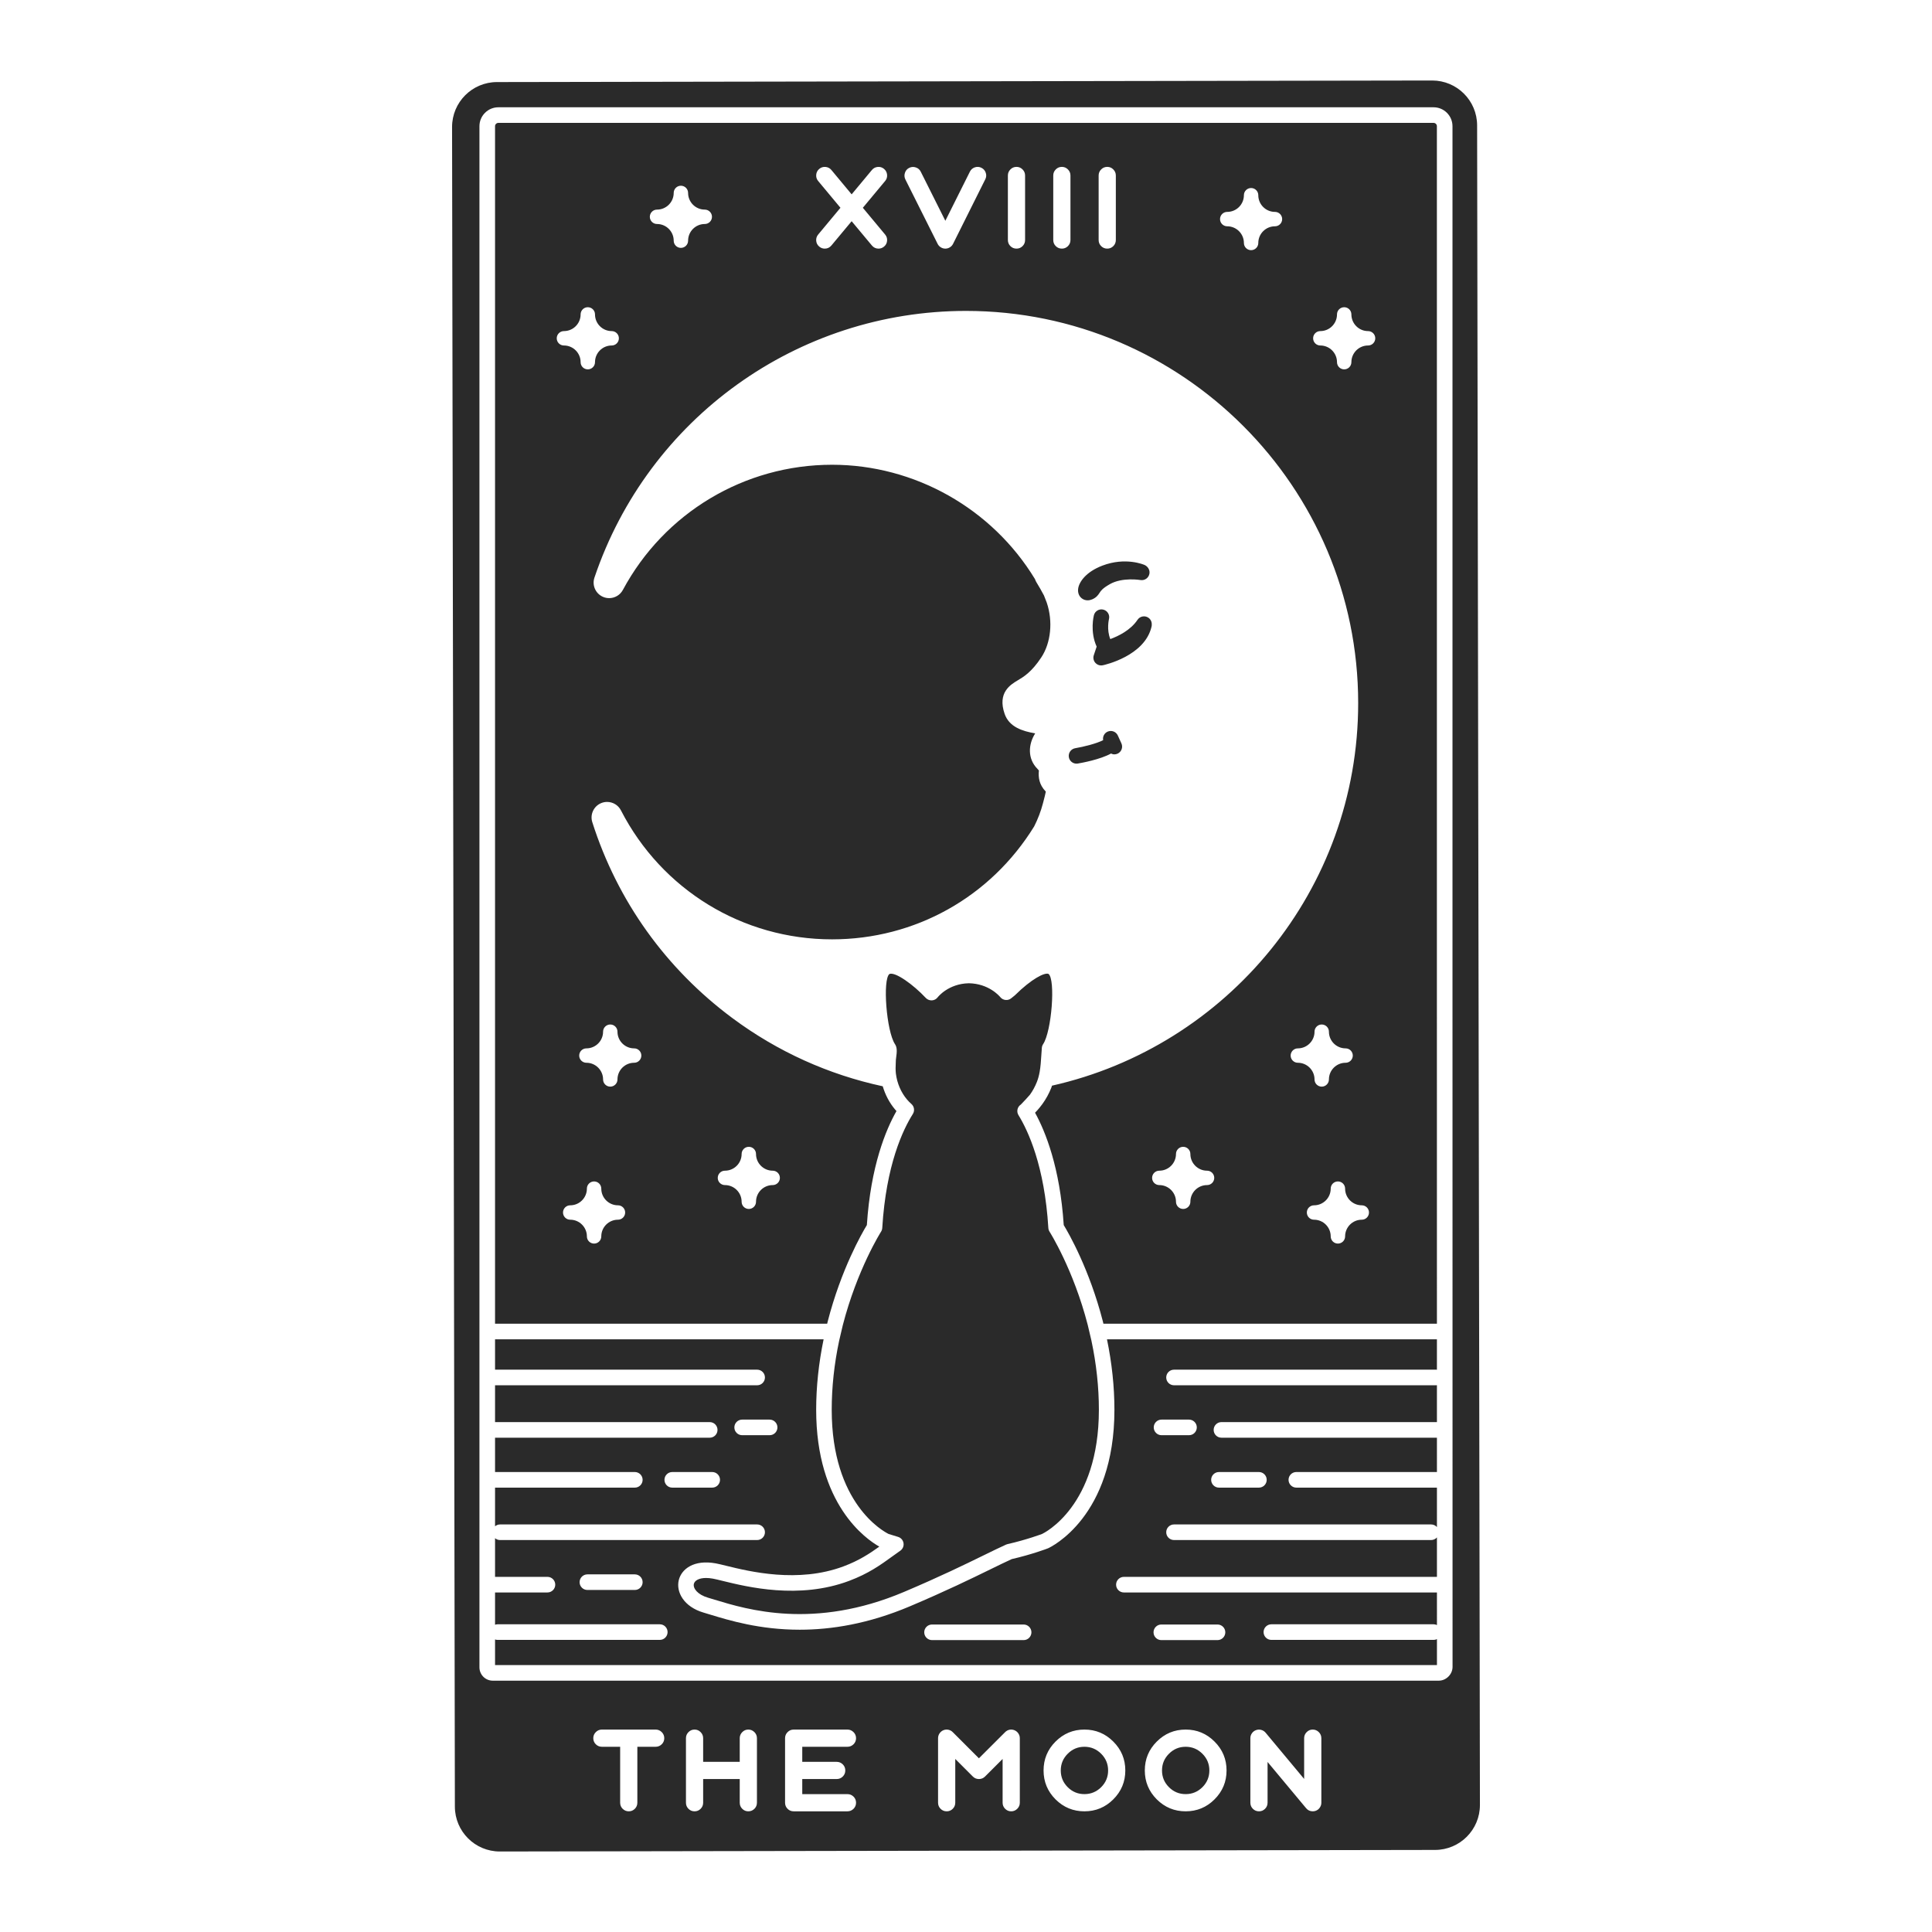 <?xml version="1.0" encoding="utf-8"?>
<!-- Generator: Adobe Illustrator 23.0.3, SVG Export Plug-In . SVG Version: 6.00 Build 0)  -->
<svg version="1.1" id="Capa_1" xmlns="http://www.w3.org/2000/svg" xmlns:xlink="http://www.w3.org/1999/xlink" x="0px" y="0px"
	 viewBox="0 0 1200 1200" enable-background="new 0 0 1200 1200" xml:space="preserve">
<path fill="#2A2A2A" d="M514.098,820.811c8.361-32.424,21.21-54.768,24.324-59.898c2.395-36.705,11.796-59.216,18.39-70.808
	c-0.289-0.321-0.575-0.644-0.852-0.974c-3.483-4.115-6.1-9.093-7.68-14.424c-33.585-7.236-65.262-21.459-93.374-42.346
	c-41.366-30.735-71.457-72.812-87.021-121.683c-1.524-4.785,0.875-9.938,5.515-11.855c1.202-0.497,2.451-0.733,3.681-0.732
	c3.52,0,6.89,1.933,8.591,5.242c25.41,49.416,75.654,80.114,131.126,80.114c51.548,0,98.449-26.217,125.537-70.146
	c2.354-4.653,4.191-9.484,5.46-14.365l0.151-0.564c0.827-3.071,1.325-5.21,1.624-6.68c-4.29-4.469-4.656-8.964-4.323-12.921
	c0.006-0.075,0.014-0.149,0.021-0.226c-0.156-0.202-0.41-0.501-0.806-0.897c-6.497-6.497-5.716-15.514-1.48-22.136
	c-8.048-1.366-16.185-4.007-18.993-12.123c-4.585-13.245,3.71-18.177,8.166-20.826c3.623-2.154,8.585-5.104,14.622-14.252
	c5.973-9.049,7.302-22.351,3.405-33.941l-1.75-4.494c-1.451-2.749-3.009-5.482-4.638-8.129c-0.402-0.654-0.722-1.348-0.956-2.065
	c-26.643-43.86-74.741-71.016-126.041-71.016c-54.374,0-104.157,29.795-129.922,77.758c-1.732,3.224-5.053,5.088-8.511,5.088
	c-1.286,0-2.59-0.258-3.838-0.799c-4.605-1.997-6.912-7.191-5.306-11.946C402.676,259.685,495.418,193.114,600,193.114
	c134.316,0,243.589,109.273,243.589,243.588c0,115.961-81.473,213.197-190.168,237.622c-0.149,0.416-0.265,0.865-0.426,1.27
	c-1.44,3.633-3.303,7.044-5.544,10.127c-0.578,0.802-2.398,3.237-4.564,5.403c6.415,11.636,15.48,33.955,17.818,69.789
	c3.115,5.13,15.961,27.461,24.299,59.797l0.344,1.464h207.15l-0.02-222.173V78.394c0-0.568-0.204-1.06-0.605-1.461
	c-0.404-0.403-0.894-0.607-1.463-0.607H309.552c-0.569,0-1.059,0.204-1.462,0.605c-0.402,0.402-0.607,0.894-0.607,1.462v743.781
	h206.293L514.098,820.811z M749.724,736.076c-5.713,0-10.36,4.646-10.36,10.358c0,2.469-2.002,4.471-4.471,4.471
	c-2.468,0-4.47-2.002-4.47-4.471c0-5.712-4.647-10.358-10.358-10.358c-2.47,0-4.471-2.002-4.471-4.47
	c0-2.469,2.001-4.471,4.471-4.471c5.711,0,10.358-4.647,10.358-10.359c0-2.469,2.002-4.47,4.47-4.47c2.469,0,4.471,2.001,4.471,4.47
	c0,5.712,4.647,10.359,10.36,10.359c2.468,0,4.469,2.002,4.469,4.471C754.193,734.074,752.192,736.076,749.724,736.076z
	 M801.647,655.631c0-2.469,2.002-4.47,4.47-4.47c5.711,0,10.359-4.647,10.359-10.359c0-2.469,2.001-4.471,4.47-4.471
	c2.469,0,4.47,2.002,4.47,4.471c0,5.712,4.647,10.359,10.36,10.359c2.469,0,4.47,2.001,4.47,4.47c0,2.469-2.001,4.47-4.47,4.47
	c-5.713,0-10.36,4.647-10.36,10.359c0,2.469-2.001,4.47-4.47,4.47c-2.469,0-4.47-2.002-4.47-4.47
	c0-5.712-4.648-10.359-10.359-10.359C803.649,660.101,801.647,658.1,801.647,655.631z M845.831,757.583
	c-5.713,0-10.36,4.646-10.36,10.358c0,2.469-2.002,4.471-4.47,4.471c-2.47,0-4.471-2.002-4.471-4.471
	c0-5.712-4.647-10.358-10.358-10.358c-2.469,0-4.47-2.002-4.47-4.471s2.001-4.471,4.47-4.471c5.711,0,10.358-4.647,10.358-10.359
	c0-2.469,2.001-4.47,4.471-4.47c2.468,0,4.47,2.001,4.47,4.47c0,5.712,4.646,10.359,10.36,10.359c2.468,0,4.47,2.002,4.47,4.471
	S848.299,757.583,845.831,757.583z M820.072,205.649c5.712,0,10.359-4.647,10.359-10.359c0-2.469,2.001-4.47,4.469-4.47
	c2.47,0,4.471,2.001,4.471,4.47c0,5.712,4.647,10.359,10.36,10.359c2.469,0,4.471,2.002,4.471,4.471c0,2.468-2.002,4.47-4.471,4.47
	c-5.713,0-10.36,4.646-10.36,10.358c0,2.469-2.001,4.471-4.471,4.471c-2.468,0-4.469-2.002-4.469-4.471
	c0-5.712-4.647-10.358-10.359-10.358c-2.468,0-4.47-2.002-4.47-4.47C815.602,207.651,817.604,205.649,820.072,205.649z
	 M762.251,131.612c5.711,0,10.358-4.647,10.358-10.359c0-2.469,2.001-4.47,4.47-4.47c2.469,0,4.471,2.001,4.471,4.47
	c0,5.712,4.647,10.359,10.36,10.359c2.468,0,4.469,2.002,4.469,4.471c0,2.469-2.001,4.471-4.469,4.471
	c-5.713,0-10.36,4.646-10.36,10.358c0,2.469-2.002,4.47-4.471,4.47c-2.469,0-4.47-2.001-4.47-4.47
	c0-5.712-4.647-10.358-10.358-10.358c-2.469,0-4.47-2.002-4.47-4.471C757.781,133.614,759.782,131.612,762.251,131.612z
	 M682.381,109.009c0-1.47,0.518-2.723,1.559-3.765c1.04-1.062,2.305-1.593,3.798-1.593c1.47,0,2.726,0.532,3.766,1.593
	c1.038,1.041,1.559,2.295,1.559,3.765v40.056c0,1.493-0.521,2.76-1.559,3.799c-1.04,1.04-2.296,1.56-3.766,1.56
	c-1.492,0-2.757-0.52-3.798-1.56c-1.041-1.039-1.559-2.306-1.559-3.799V109.009z M654.196,109.009c0-1.47,0.517-2.723,1.558-3.765
	c1.041-1.062,2.305-1.593,3.798-1.593c1.469,0,2.725,0.532,3.766,1.593c1.038,1.041,1.558,2.295,1.558,3.765v40.056
	c0,1.493-0.52,2.76-1.558,3.799c-1.041,1.04-2.297,1.56-3.766,1.56c-1.493,0-2.757-0.52-3.798-1.56
	c-1.041-1.039-1.558-2.306-1.558-3.799V109.009z M626.011,109.009c0-1.47,0.52-2.723,1.561-3.765
	c1.038-1.062,2.306-1.593,3.798-1.593c1.469,0,2.725,0.532,3.763,1.593c1.041,1.041,1.561,2.295,1.561,3.765v40.056
	c0,1.493-0.52,2.76-1.561,3.799c-1.038,1.04-2.294,1.56-3.763,1.56c-1.492,0-2.76-0.52-3.798-1.56
	c-1.041-1.039-1.561-2.306-1.561-3.799V109.009z M562.075,107.347c0.454-1.401,1.334-2.429,2.646-3.085
	c1.334-0.656,2.7-0.748,4.104-0.271c1.4,0.451,2.429,1.345,3.085,2.678l15.264,30.459l15.261-30.527
	c0.657-1.311,1.685-2.203,3.089-2.678c1.4-0.453,2.756-0.352,4.07,0.304c1.312,0.656,2.205,1.685,2.678,3.087
	c0.476,1.402,0.376,2.758-0.303,4.069l-20.012,40.091c-0.454,0.905-1.107,1.616-1.968,2.137c-0.858,0.543-1.798,0.814-2.814,0.814
	c-1.018,0-1.956-0.271-2.817-0.814c-0.858-0.521-1.514-1.232-1.965-2.137l-20.047-40.023
	C561.69,110.118,561.602,108.751,562.075,107.347z M508.183,112.435c-0.949-1.131-1.356-2.43-1.22-3.901
	c0.136-1.47,0.769-2.679,1.899-3.629c1.129-0.95,2.429-1.357,3.902-1.221c1.466,0.136,2.678,0.769,3.627,1.899l12.583,15.127
	l12.583-15.127c0.949-1.13,2.158-1.763,3.628-1.899c1.47-0.136,2.77,0.271,3.902,1.221c1.129,0.95,1.763,2.159,1.899,3.629
	c0.135,1.47-0.272,2.77-1.221,3.901l-13.839,16.62l13.839,16.62c0.949,1.131,1.356,2.43,1.221,3.901
	c-0.136,1.47-0.77,2.669-1.899,3.595c-0.997,0.838-2.136,1.255-3.426,1.255c-1.649,0-3.019-0.645-4.104-1.933l-12.583-15.093
	l-12.583,15.093c-1.085,1.289-2.454,1.933-4.103,1.933c-1.312,0-2.455-0.418-3.426-1.255c-1.13-0.926-1.763-2.124-1.899-3.595
	c-0.136-1.47,0.271-2.77,1.22-3.901l13.839-16.62L508.183,112.435z M408.09,130.191c5.711,0,10.359-4.647,10.359-10.359
	c0-2.469,2.001-4.47,4.469-4.47c2.469,0,4.471,2.002,4.471,4.47c0,5.712,4.647,10.359,10.359,10.359c2.47,0,4.471,2.002,4.471,4.47
	c0,2.469-2.001,4.471-4.471,4.471c-5.712,0-10.359,4.646-10.359,10.358c0,2.469-2.002,4.471-4.471,4.471
	c-2.468,0-4.469-2.002-4.469-4.471c0-5.712-4.648-10.358-10.359-10.358c-2.469,0-4.47-2.002-4.47-4.471
	C403.62,132.193,405.621,130.191,408.09,130.191z M345.799,210.12c0-2.469,2.001-4.471,4.47-4.471
	c5.712,0,10.359-4.647,10.359-10.359c0-2.469,2.001-4.47,4.47-4.47s4.471,2.001,4.471,4.47c0,5.712,4.646,10.359,10.359,10.359
	c2.468,0,4.47,2.002,4.47,4.471c0,2.468-2.002,4.47-4.47,4.47c-5.713,0-10.359,4.646-10.359,10.358c0,2.469-2.002,4.471-4.471,4.471
	s-4.47-2.002-4.47-4.471c0-5.712-4.647-10.358-10.359-10.358C347.8,214.59,345.799,212.588,345.799,210.12z M383.828,757.583
	c-5.712,0-10.36,4.646-10.36,10.358c0,2.469-2.001,4.471-4.47,4.471c-2.468,0-4.47-2.002-4.47-4.471
	c0-5.712-4.647-10.358-10.358-10.358c-2.469,0-4.471-2.002-4.471-4.471s2.002-4.471,4.471-4.471c5.711,0,10.358-4.647,10.358-10.359
	c0-2.469,2.002-4.47,4.47-4.47c2.469,0,4.47,2.001,4.47,4.47c0,5.712,4.648,10.359,10.36,10.359c2.469,0,4.471,2.002,4.471,4.471
	S386.297,757.583,383.828,757.583z M393.883,660.101c-5.713,0-10.36,4.647-10.36,10.359c0,2.469-2.002,4.47-4.47,4.47
	c-2.469,0-4.47-2.002-4.47-4.47c0-5.712-4.647-10.359-10.359-10.359c-2.468,0-4.47-2.001-4.47-4.47c0-2.469,2.002-4.47,4.47-4.47
	c5.712,0,10.359-4.647,10.359-10.359c0-2.469,2.001-4.471,4.47-4.471c2.468,0,4.47,2.002,4.47,4.471
	c0,5.712,4.647,10.359,10.36,10.359c2.469,0,4.47,2.001,4.47,4.47C398.353,658.1,396.352,660.101,393.883,660.101z M479.936,736.076
	c-5.713,0-10.36,4.646-10.36,10.358c0,2.469-2.002,4.471-4.471,4.471c-2.468,0-4.47-2.002-4.47-4.471
	c0-5.712-4.648-10.358-10.359-10.358c-2.47,0-4.47-2.002-4.47-4.47c0-2.469,2.001-4.471,4.47-4.471
	c5.711,0,10.359-4.647,10.359-10.359c0-2.469,2.001-4.47,4.47-4.47c2.469,0,4.471,2.001,4.471,4.47
	c0,5.712,4.647,10.359,10.36,10.359c2.468,0,4.47,2.002,4.47,4.471C484.406,734.074,482.404,736.076,479.936,736.076z
	 M746.846,1089.292c2.87,2.874,4.306,6.331,4.306,10.379c0,4.047-1.436,7.508-4.306,10.378c-2.896,2.874-6.366,4.309-10.413,4.309
	c-4.05,0-7.507-1.435-10.378-4.309c-2.874-2.87-4.309-6.33-4.309-10.378c0-4.048,1.435-7.505,4.309-10.379
	c2.87-2.892,6.328-4.341,10.378-4.341C740.48,1084.951,743.95,1086.399,746.846,1089.292z M561.191,958.444
	c-0.295-1.839-1.622-3.341-3.407-3.863c-3.017-0.883-5.12-1.562-5.84-1.798c-3.212-1.584-35.35-18.899-35.35-77.15
	c0-14.04,1.562-28.514,4.623-42.919l2.254-9.59c8.936-34.646,23.614-57.868,23.762-58.097c0.443-0.695,0.701-1.49,0.751-2.31
	c2.373-39.238,12.921-61.202,19-70.801c1.273-2.012,0.889-4.649-0.899-6.214c-0.984-0.864-1.908-1.804-2.747-2.8
	c-3.718-4.394-6.164-10.102-6.89-16.08c-0.273-2.222-0.17-4.564-0.063-7.044l0.066-1.578c0.016-0.28,0.082-0.704,0.148-1.198
	c0.503-3.715,0.726-6.311-0.707-8.461c-5.318-7.974-7.792-40.185-3.451-43.573c3.571-1.515,14.854,6.594,22.586,14.867
	c0.971,1.04,2.373,1.587,3.781,1.524c1.427-0.079,2.744-0.779,3.602-1.917c0.063-0.085,6.528-8.474,19.393-8.722
	c12.264,0.236,18.805,7.782,19.512,8.64c0.814,0.996,1.993,1.622,3.272,1.744c1.295,0.135,2.559-0.273,3.545-1.094
	c0.613-0.509,1.251-1.031,1.936-1.559c0.154-0.123,0.302-0.251,0.443-0.387c10.102-9.979,18.283-14.201,20.741-13.151
	c4.438,3.439,1.964,35.649-3.351,43.626c-0.456,0.682-0.729,1.468-0.795,2.285c-0.123,1.502-0.22,3.008-0.314,4.513
	c-0.233,3.649-0.453,7.094-1.047,10.429c-0.421,2.357-0.987,4.404-1.726,6.264c-1.144,2.888-2.618,5.585-4.312,7.921
	c-0.654,0.814-4.451,4.957-5.645,6.104c-2.172,1.418-2.841,4.315-1.487,6.547c0.006,0.009,0.009,0.019,0.016,0.025
	c5.928,9.627,16.218,31.532,18.551,70.088c0.05,0.82,0.308,1.619,0.754,2.31c0.145,0.229,14.798,23.347,23.734,57.996l2.266,9.64
	c3.077,14.49,4.636,28.948,4.636,42.969c0,60.011-34.109,76.575-35.269,77.128c-0.094,0.035-9.448,3.586-21.508,6.33
	c-0.317,0.072-0.629,0.179-0.927,0.314c-4.155,1.889-8.757,4.139-14.084,6.745c-11.331,5.538-26.845,13.126-49.193,22.599
	c-55.906,23.696-97.599,10.976-117.64,4.865c-1.493-0.456-2.873-0.877-4.133-1.245c-6.588-1.927-9.454-5.878-8.807-8.612
	c0.462-1.949,2.989-3.643,7.575-3.643c1.26,0,2.678,0.126,4.246,0.412c1.468,0.267,3.492,0.77,5.988,1.383
	c15.407,3.784,47.461,11.664,78.552,0.022c12.201-4.567,19.691-9.995,26.933-15.247c1.631-1.182,3.25-2.354,4.906-3.501
	C560.703,962.125,561.489,960.279,561.191,958.444z M683.961,1089.292c2.87,2.874,4.309,6.331,4.309,10.379
	c0,4.047-1.439,7.508-4.309,10.378c-2.896,2.874-6.366,4.309-10.413,4.309c-4.047,0-7.508-1.435-10.378-4.309
	c-2.87-2.87-4.306-6.33-4.306-10.378c0-4.048,1.436-7.505,4.306-10.379c2.87-2.892,6.331-4.341,10.378-4.341
	C677.594,1084.951,681.064,1086.399,683.961,1089.292z M715.375,387.871c0.019,0.427-0.019,0.864-0.119,1.301
	c-4.183,18.315-29.24,23.818-30.306,24.045c-0.333,0.069-0.666,0.104-1,0.104c-1.361,0-2.675-0.575-3.602-1.612
	c-1.15-1.292-1.524-3.099-0.977-4.74l1.773-5.321c0.002-0.006,0.005-0.011,0.008-0.016c-4.257-9.319-1.825-19.065-1.705-19.518
	c0.669-2.581,3.307-4.133,5.89-3.451c2.571,0.669,4.117,3.294,3.457,5.868c-0.036,0.143-1.553,6.502,0.829,12.416
	c4.994-1.83,12.602-5.506,16.911-11.97c1.48-2.219,4.479-2.819,6.695-1.339C714.687,384.609,715.444,386.237,715.375,387.871z
	 M669.678,365.502c0.616-4.133,4.91-10.322,14.989-14.169c14.449-5.516,25.814-0.61,26.289-0.402
	c0.603,0.267,1.122,0.644,1.55,1.094c1.122,1.078,1.704,2.678,1.414,4.325c-0.465,2.628-2.942,4.375-5.595,3.916
	c-0.094-0.019-11.196-1.858-18.931,2.54c-4.667,2.656-5.626,4.149-6.396,5.346c-0.805,1.254-1.908,2.97-4.646,4.127
	c-0.946,0.399-1.898,0.597-2.813,0.597c-1.326,0-2.577-0.415-3.627-1.229C670.118,370.257,669.307,368.016,669.678,365.502z
	 M667.842,464.729c5.247-0.879,13.298-2.89,17.341-5.008c-0.392-2.129,0.676-4.328,2.734-5.264c2.439-1.113,5.293-0.031,6.393,2.395
	l2.216,4.875c1.103,2.43,0.031,5.29-2.395,6.393c-0.651,0.295-1.33,0.434-1.996,0.434c-0.725,0-1.42-0.206-2.066-0.515
	c-6.912,3.767-18.155,5.798-20.637,6.213c-0.27,0.044-0.537,0.066-0.802,0.066c-2.316,0-4.359-1.672-4.755-4.033
	C663.436,467.659,665.211,465.169,667.842,464.729z M918.338,599.468l-0.873-521.605c-0.013-7.707-3.148-14.679-8.207-19.721
	C904.209,53.11,897.245,50,889.557,50c-0.016,0-0.032,0-0.048,0l-290.429,0.486l-290.428,0.486
	c-7.707,0.013-14.679,3.148-19.721,8.207c-5.042,5.059-8.154,12.042-8.141,19.748l0.872,521.605l0.872,521.605
	c0.013,7.707,3.149,14.679,8.207,19.721c5.049,5.032,12.013,8.141,19.701,8.141c0.016,0,0.032,0,0.048,0l290.428-0.486
	l290.428-0.486c7.707-0.013,14.679-3.148,19.721-8.207c5.042-5.059,8.154-12.041,8.141-19.748L918.338,599.468z M411.032,1083.39
	c-1.063,1.041-2.331,1.561-3.801,1.561h-11.362v34.731c0,1.492-0.521,2.76-1.559,3.798c-1.04,1.041-2.296,1.562-3.766,1.562
	c-1.47,0-2.735-0.521-3.798-1.562c-1.041-1.037-1.559-2.305-1.559-3.798v-34.731h-11.331c-1.492,0-2.757-0.52-3.798-1.561
	c-1.041-1.038-1.558-2.294-1.558-3.764c0-1.469,0.517-2.725,1.558-3.766c1.041-1.06,2.305-1.593,3.798-1.593h33.375
	c1.469,0,2.738,0.533,3.801,1.593c1.038,1.041,1.558,2.297,1.558,3.766C412.59,1081.096,412.07,1082.352,411.032,1083.39z
	 M470.148,1119.682c0,1.492-0.521,2.76-1.559,3.798c-1.062,1.041-2.331,1.562-3.801,1.562s-2.726-0.521-3.763-1.562
	c-1.041-1.037-1.562-2.305-1.562-3.798v-14.688h-22.725v14.688c0,1.492-0.521,2.76-1.559,3.798c-1.04,1.041-2.296,1.562-3.766,1.562
	c-1.492,0-2.757-0.521-3.798-1.562c-1.041-1.037-1.559-2.305-1.559-3.798v-40.056c0-1.469,0.518-2.725,1.559-3.766
	c1.04-1.06,2.305-1.593,3.798-1.593c1.47,0,2.726,0.533,3.766,1.593c1.038,1.041,1.559,2.297,1.559,3.766v14.684h22.725v-14.684
	c0-1.469,0.521-2.725,1.562-3.766c1.037-1.06,2.293-1.593,3.763-1.593s2.738,0.533,3.801,1.593c1.038,1.041,1.559,2.297,1.559,3.766
	V1119.682z M519.668,1094.311c1.469,0,2.734,0.52,3.798,1.561c1.041,1.041,1.561,2.306,1.561,3.798c0,1.47-0.52,2.725-1.561,3.766
	c-1.063,1.041-2.328,1.558-3.798,1.558h-21.369v9.363h28.05c1.47,0,2.738,0.521,3.802,1.559c1.037,1.04,1.558,2.296,1.558,3.766
	c0,1.492-0.521,2.76-1.558,3.798c-1.063,1.041-2.331,1.562-3.802,1.562h-33.375c-1.491,0-2.757-0.521-3.798-1.562
	c-1.041-1.037-1.558-2.305-1.558-3.798v-40.056c0-1.469,0.517-2.725,1.558-3.766c1.041-1.06,2.306-1.593,3.798-1.593h33.375
	c1.47,0,2.738,0.533,3.802,1.593c1.037,1.041,1.558,2.297,1.558,3.766c0,1.47-0.521,2.726-1.558,3.764
	c-1.063,1.041-2.331,1.561-3.802,1.561h-28.05v9.359H519.668z M633.425,1119.682c0,1.492-0.533,2.76-1.596,3.798
	c-1.038,1.041-2.294,1.562-3.764,1.562c-1.469,0-2.725-0.521-3.763-1.562c-1.041-1.037-1.561-2.305-1.561-3.798v-27.167
	l-10.921,10.921c-1.041,1.041-2.306,1.558-3.798,1.558c-1.469,0-2.725-0.517-3.766-1.558l-10.921-10.921v27.167
	c0,1.492-0.52,2.76-1.561,3.798c-1.038,1.041-2.293,1.562-3.763,1.562c-1.492,0-2.76-0.521-3.798-1.562
	c-1.04-1.037-1.561-2.305-1.561-3.798v-40.056c0-1.084,0.306-2.082,0.915-2.984c0.589-0.883,1.381-1.539,2.375-1.968
	c0.994-0.407,2.023-0.508,3.086-0.306c1.063,0.228,1.981,0.726,2.747,1.492l16.249,16.249l16.28-16.249
	c0.767-0.766,1.672-1.264,2.713-1.492c1.062-0.201,2.091-0.101,3.085,0.306c1.018,0.429,1.82,1.085,2.41,1.968
	c0.609,0.902,0.915,1.899,0.915,2.984V1119.682z M691.49,1117.614c-4.952,4.952-10.933,7.429-17.942,7.429
	c-6.987,0-12.968-2.477-17.943-7.429c-4.95-4.975-7.426-10.956-7.426-17.943c0-7.01,2.476-12.99,7.426-17.943
	c4.975-4.972,10.956-7.46,17.943-7.46c7.009,0,12.99,2.489,17.942,7.46c4.975,4.953,7.461,10.933,7.461,17.943
	C698.951,1106.657,696.465,1112.638,691.49,1117.614z M754.372,1117.614c-4.95,4.952-10.93,7.429-17.94,7.429
	c-6.987,0-12.968-2.477-17.942-7.429c-4.953-4.975-7.43-10.956-7.43-17.943c0-7.01,2.477-12.99,7.43-17.943
	c4.975-4.972,10.955-7.46,17.942-7.46c7.01,0,12.99,2.489,17.94,7.46c4.975,4.953,7.463,10.933,7.463,17.943
	C761.836,1106.657,759.347,1112.638,754.372,1117.614z M820.715,1119.682c0,1.129-0.328,2.161-0.984,3.085
	c-0.631,0.928-1.48,1.583-2.543,1.968c-0.59,0.202-1.198,0.306-1.833,0.306c-1.671,0-3.041-0.647-4.103-1.934l-23.946-28.729v25.303
	c0,1.492-0.521,2.76-1.559,3.798c-1.04,1.041-2.296,1.562-3.766,1.562c-1.492,0-2.757-0.521-3.798-1.562
	c-1.041-1.037-1.559-2.305-1.559-3.798v-40.056c0-1.132,0.325-2.161,0.981-3.088c0.634-0.902,1.483-1.549,2.545-1.93
	c1.064-0.385,2.136-0.432,3.222-0.136c1.084,0.293,1.99,0.871,2.712,1.729l23.946,28.728v-25.303c0-1.469,0.52-2.725,1.561-3.766
	c1.038-1.06,2.294-1.593,3.763-1.593c1.471,0,2.738,0.533,3.802,1.593c1.038,1.041,1.558,2.297,1.558,3.766V1119.682z
	 M893.656,1043.897H306.063c-4.523,0-8.185-3.629-8.27-8.131V78.394c0-3.141,1.223-6.093,3.445-8.314
	c2.219-2.221,5.172-3.444,8.314-3.444h580.857c3.142,0,6.093,1.223,8.314,3.444c2.222,2.221,3.445,5.173,3.445,8.314V600
	l0.039,435.344C902.206,1039.921,898.232,1043.897,893.656,1043.897z M890.461,1018.571H789.677c-2.675,0-4.845-2.17-4.845-4.846
	c0-2.676,2.17-4.846,4.845-4.846h100.783c0.737,0,1.429,0.178,2.054,0.472l-0.002-20.241H698.072c-2.676,0-4.847-2.17-4.847-4.845
	c0-2.676,2.17-4.846,4.847-4.846h194.44l-0.002-24.497c-0.888,0.991-2.164,1.627-3.597,1.627H729.209
	c-2.675,0-4.845-2.17-4.845-4.845c0-2.675,2.17-4.845,4.845-4.845h159.704c1.433,0,2.709,0.635,3.596,1.625l-0.002-24.493h-87.325
	c-2.675,0-4.845-2.17-4.845-4.845c0-2.675,2.17-4.845,4.845-4.845h87.323l-0.002-21.321H758.669c-2.675,0-4.845-2.17-4.845-4.846
	c0-2.676,2.17-4.846,4.845-4.846h133.833l-0.002-22.919c-0.163,0.017-0.321,0.05-0.487,0.05H729.209
	c-2.675,0-4.845-2.171-4.845-4.846s2.17-4.845,4.845-4.845h162.805c0.167,0,0.324,0.033,0.486,0.049l-0.002-18.913H687.564
	c3.05,14.744,4.624,29.463,4.624,43.768c0,66.568-39.524,85.272-41.206,86.036c-0.669,0.264-10.121,3.853-22.599,6.726
	c-3.923,1.795-8.329,3.951-13.399,6.428c-11.428,5.588-27.078,13.242-49.667,22.816c-26.022,11.032-49.108,14.609-68.604,14.609
	c-24.799,0-43.786-5.79-55.617-9.398c-1.455-0.443-2.801-0.852-4.026-1.213c-12.434-3.633-17.205-12.865-15.495-20.1
	c1.66-7.006,9.417-12.968,22.948-10.507c1.606,0.292,3.828,0.833,6.563,1.506c14.461,3.552,44.563,10.951,72.863,0.355
	c9.656-3.615,16.2-7.949,22.209-12.255c-8.323-4.705-39.22-26.144-39.22-85.002c0-14.305,1.575-29.024,4.624-43.768H307.484v18.864
	h162.79c2.675,0,4.845,2.17,4.845,4.845s-2.17,4.846-4.845,4.846h-162.79v22.869h133.33c2.676,0,4.847,2.17,4.847,4.846
	c0,2.676-2.17,4.846-4.847,4.846h-133.33v21.321h86.817c2.676,0,4.847,2.17,4.847,4.845c0,2.675-2.17,4.845-4.847,4.845h-86.817
	v24.01c0.841-0.703,1.909-1.143,3.091-1.143h159.699c2.675,0,4.845,2.17,4.845,4.845c0,2.675-2.17,4.845-4.845,4.845H310.575
	c-1.182,0-2.25-0.44-3.091-1.143v24.012h32.547c2.676,0,4.847,2.17,4.847,4.846c0,2.675-2.17,4.845-4.847,4.845h-32.547v20.042
	c0.487-0.163,0.998-0.273,1.539-0.273h100.783c2.675,0,4.845,2.17,4.845,4.846c0,2.676-2.17,4.846-4.845,4.846H309.022
	c-0.541,0-1.051-0.11-1.539-0.273v15.908h585.033l-0.002-16.108C891.889,1018.394,891.198,1018.571,890.461,1018.571z
	 M757.116,914.302h24.811c2.675,0,4.845,2.17,4.845,4.845c0,2.675-2.17,4.845-4.845,4.845h-24.811c-2.675,0-4.845-2.17-4.845-4.845
	C752.271,916.473,754.442,914.302,757.116,914.302z M721.455,881.741h17.057c2.675,0,4.845,2.17,4.845,4.845
	c0,2.675-2.17,4.845-4.845,4.845h-17.057c-2.675,0-4.845-2.17-4.845-4.845C716.61,883.912,718.78,881.741,721.455,881.741z
	 M442.367,923.992h-24.811c-2.675,0-4.845-2.17-4.845-4.845c0-2.675,2.17-4.845,4.845-4.845h24.811c2.675,0,4.845,2.17,4.845,4.845
	C447.212,921.822,445.041,923.992,442.367,923.992z M460.971,891.432c-2.675,0-4.845-2.17-4.845-4.845
	c0-2.675,2.17-4.845,4.845-4.845h17.057c2.675,0,4.845,2.17,4.845,4.845c0,2.675-2.17,4.845-4.845,4.845H460.971z M394.301,987.562
	h-29.459c-2.676,0-4.846-2.17-4.846-4.846c0-2.675,2.17-4.845,4.846-4.845h29.459c2.675,0,4.845,2.17,4.845,4.845
	C399.146,985.392,396.976,987.562,394.301,987.562z M635.791,1018.7h-56.888c-2.676,0-4.846-2.17-4.846-4.845
	c0-2.675,2.17-4.845,4.846-4.845h56.888c2.675,0,4.845,2.17,4.845,4.845C640.636,1016.53,638.466,1018.7,635.791,1018.7z
	 M756.214,1018.7h-34.888c-2.675,0-4.845-2.17-4.845-4.845c0-2.675,2.17-4.845,4.845-4.845h34.888c2.676,0,4.846,2.17,4.846,4.845
	C761.06,1016.53,758.89,1018.7,756.214,1018.7z"/>
</svg>
